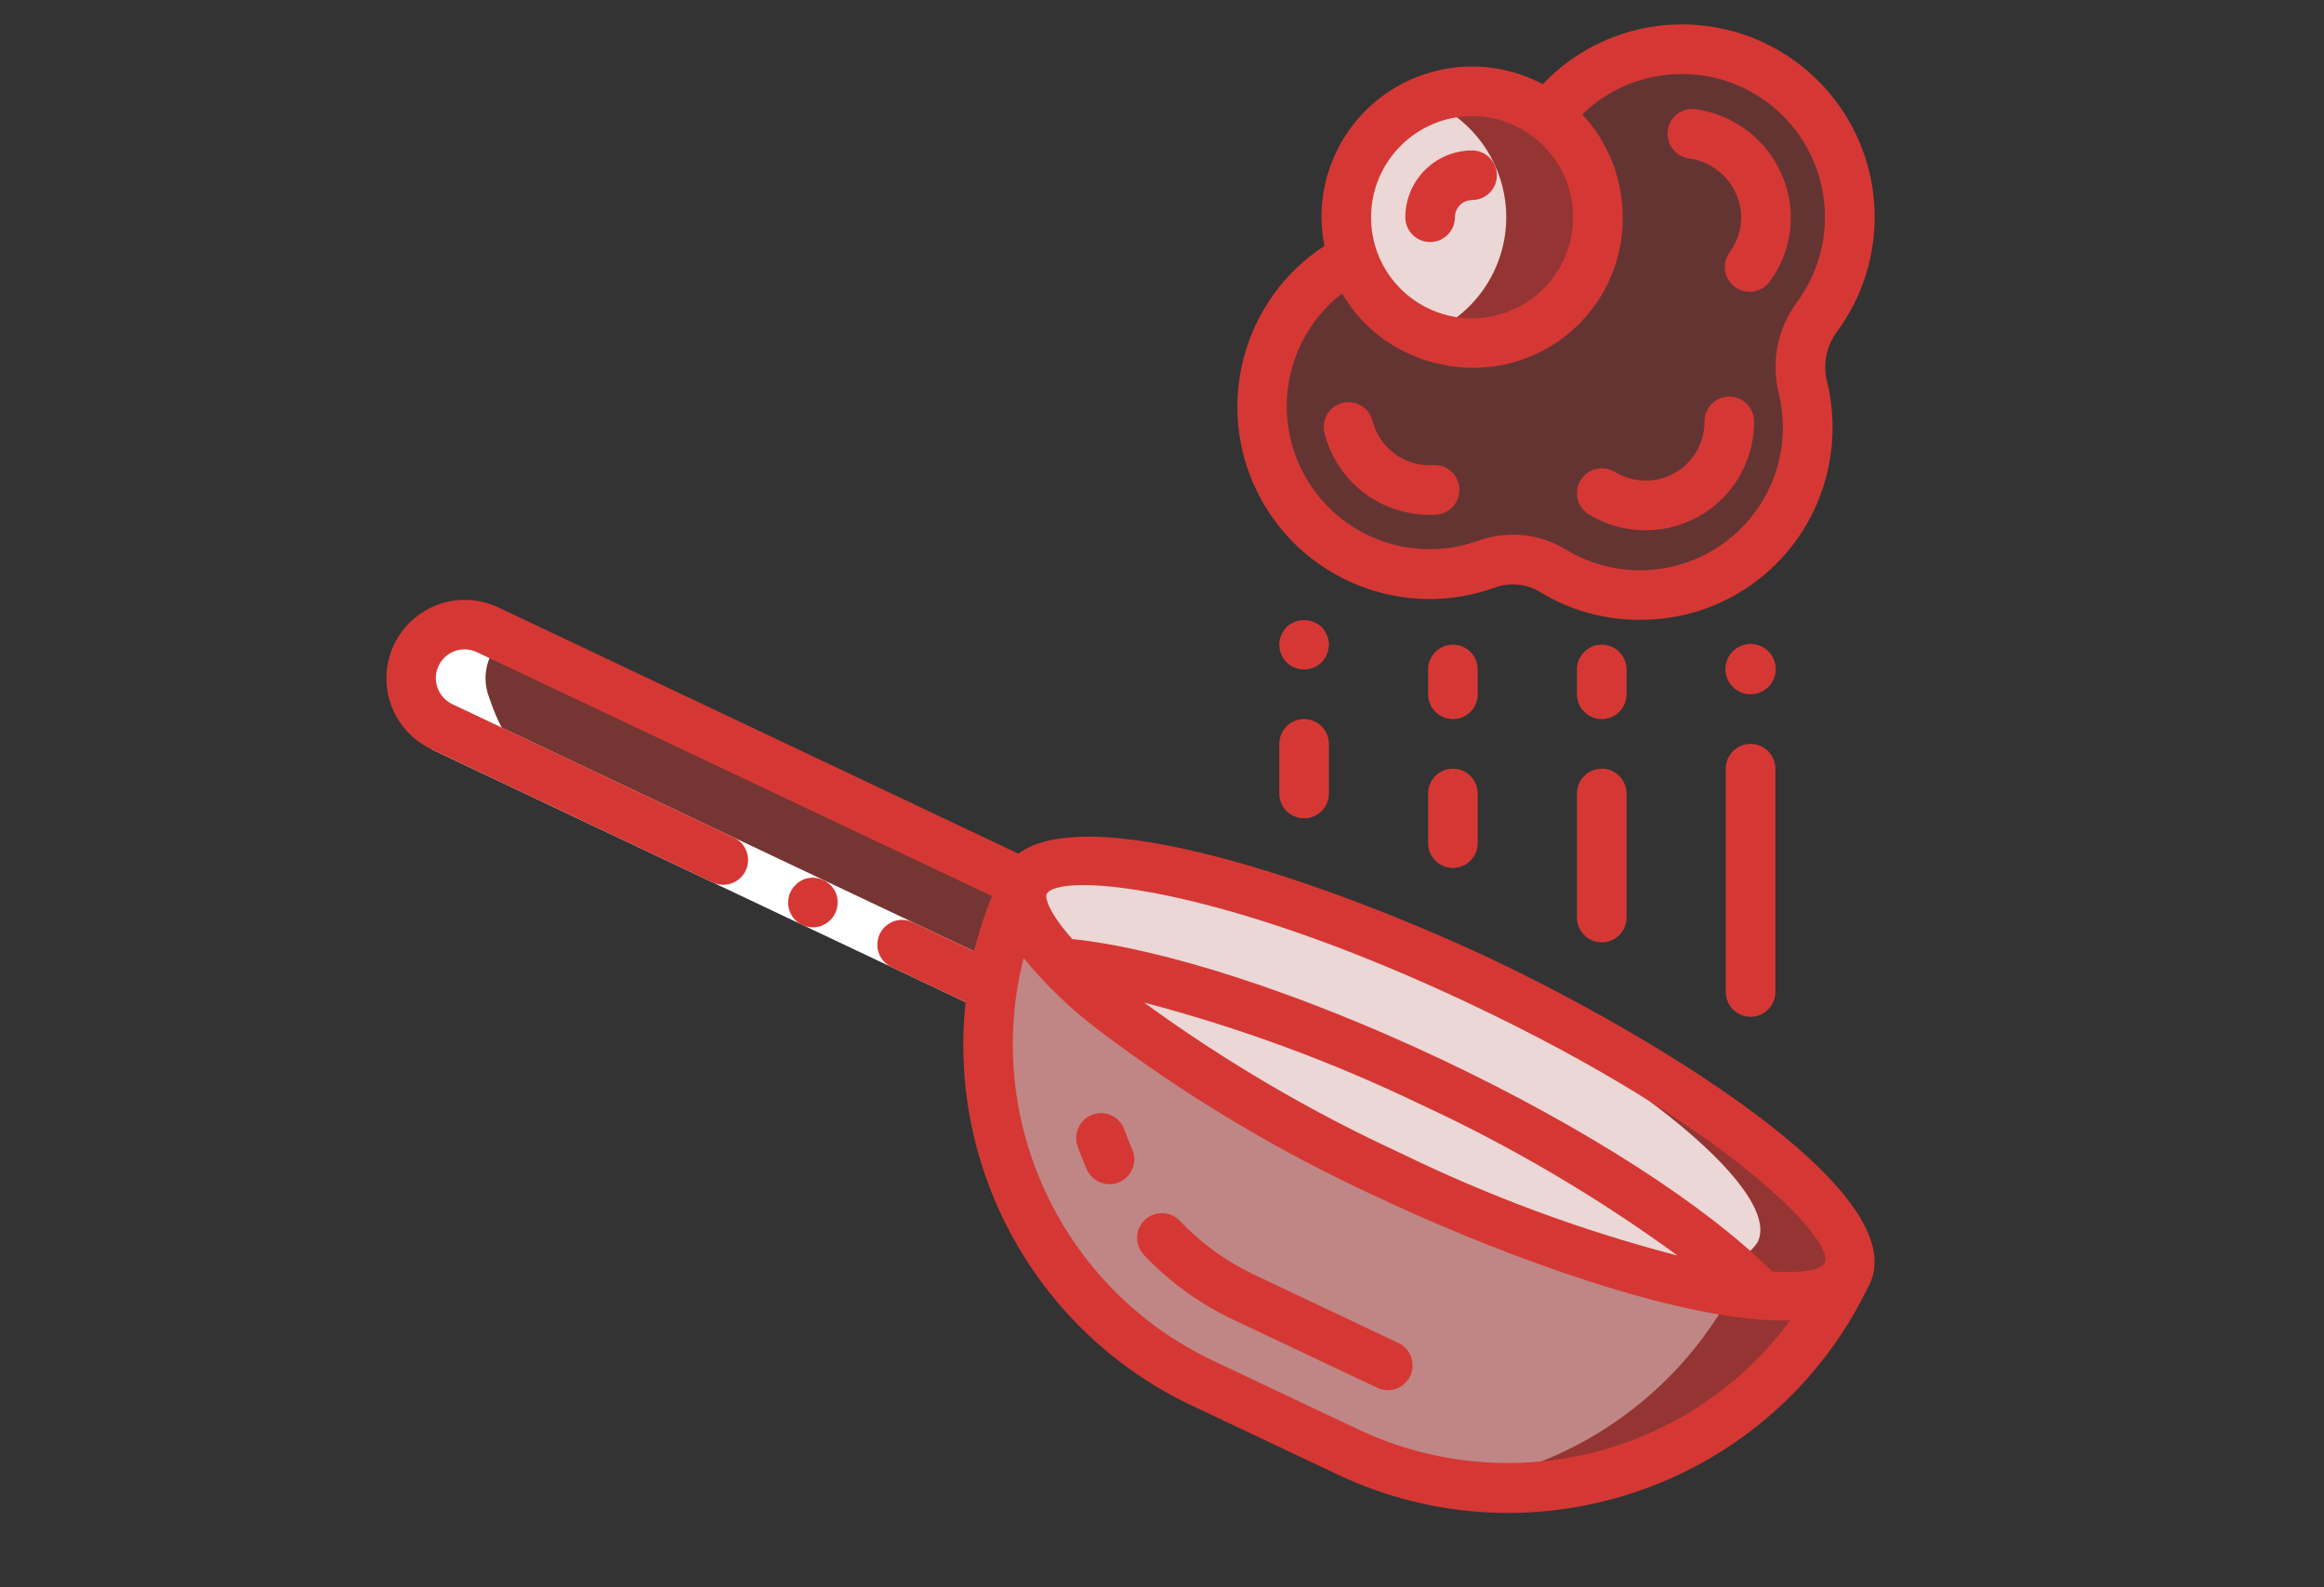 <?xml version="1.0" encoding="UTF-8"?> <!-- Generator: Adobe Illustrator 16.0.0, SVG Export Plug-In . SVG Version: 6.00 Build 0) --> <svg xmlns="http://www.w3.org/2000/svg" xmlns:xlink="http://www.w3.org/1999/xlink" version="1.1" id="Vrstva_1" x="0px" y="0px" width="799.46px" height="545.973px" viewBox="-132.89 -8.396 799.46 545.973" xml:space="preserve"><rect x="-132.89" y="-8.396" width="799.46" height="545.973" fill="#333333" stroke="none"/> <path opacity="0.4" fill="#D53834" d="M219.401,295.618L34.862,208.225c-9.199-4.355-20.19-0.426-24.542,8.777 c-4.355,9.203-0.426,20.19,8.773,24.545l189.371,89.677L219.401,295.618z"></path> <path opacity="0.6" fill="#D53834" d="M502.59,429.566l-0.086,0.086c0,0.086-0.086,0.172-0.172,0.254 c-24.174,50.923-78.679,80.183-134.476,72.19c-12.843-1.765-25.335-5.507-37.033-11.093l-50.087-23.639 c-64.363-30.498-91.826-107.389-61.351-171.763c1.504-2.742,4.011-4.793,6.996-5.719c21.163-8.19,82.854,7.511,150.35,39.423 C454.89,366.254,511.292,411.221,502.59,429.566z"></path> <path opacity="0.4" fill="#FFFFFF" d="M466.322,429.566l-0.086,0.086c0,0.086-0.082,0.172-0.168,0.254 c-18.537,39.033-55.43,66.148-98.212,72.19c-12.843-1.765-25.335-5.507-37.033-11.093l-50.087-23.639 c-64.363-30.498-91.826-107.389-61.351-171.763c1.504-2.742,4.011-4.793,6.996-5.719c-15.547,49.056,58.235,72.091,94.452,89.979 C137.521,293.212,451.905,459.943,466.322,429.566z"></path> <path opacity="0.8" fill="#FFFFFF" d="M471.783,418.813l-0.082,0.086c0,0.086-0.086,0.172-0.172,0.258 c-2.473,3.715-6.48,6.128-10.921,6.569c-31.021-24.74-64.984-45.547-101.115-61.949c-24.068-11.483-48.899-21.291-74.319-29.354 c-19.264-7.601-39.056-13.788-59.219-18.514c-6.484-8.277-8.96-15.273-6.57-20.308c5.718-12.116,38.142-9.729,81.999,3.925 c14.249,5.375,29.268,11.773,44.544,19.027C424.087,355.501,480.489,400.471,471.783,418.813z"></path> <path opacity="0.8" fill="#FFFFFF" d="M472.725,437.074c-29.525-2.473-76.882-17.152-127.566-41.127 c-51.195-24.232-93.006-51.879-113.317-73.21l0.086-0.086c29.44,2.473,76.882,17.237,127.566,41.126 C410.689,388.011,452.499,415.743,472.725,437.074z"></path> <path opacity="0.3" fill="#D53834" d="M399.219,35.327c12.588-20.199,32.798-28.929,53.292-26.546 c20.495,2.386,38.162,15.522,46.345,34.462c8.18,18.944,5.637,40.81-6.679,57.368c-5.125,6.859-6.926,15.647-4.906,23.967 c2.559,10.276,2.262,21.057-0.852,31.178c-5.297,16.995-18.136,30.592-34.795,36.853c-16.659,6.265-35.278,4.492-50.457-4.8 c-6.84-4.113-15.171-4.906-22.663-2.16c-28.604,10.331-60.313-3.309-72.483-31.178c-12.167-27.873,0.401-62.664,27.146-72.971 l29.333,27.333l43.667-12.667l9.333-33.333L399.219,35.327z"></path> <path opacity="0.6" fill="#D53834" d="M416.834,66.324c-0.031,23.928-19.421,43.314-43.346,43.349 c-5.401-0.027-10.749-1.039-15.788-2.988c-16.577-6.531-27.475-22.538-27.475-40.361c0-17.819,10.897-33.826,27.475-40.356 c5.023-2,10.383-3.012,15.788-2.988C397.417,23.002,416.811,42.396,416.834,66.324z"></path> <path opacity="0.8" fill="#FFFFFF" d="M385.262,66.324c-0.012,17.843-10.945,33.857-27.562,40.361 c-16.577-6.531-27.475-22.538-27.475-40.361c0-17.819,10.897-33.826,27.475-40.356C374.309,32.479,385.242,48.485,385.262,66.324z"></path> <path fill="#FFFFFF" d="M44.693,247.477c-4.625-2.191-7.894-11.945-9.464-16.366c-2.59-7.175-0.465-15.206,5.335-20.163 l-5.703-2.723c-9.199-4.355-20.19-0.426-24.542,8.777c-4.355,9.203-0.426,20.19,8.773,24.545L44.693,247.477z"></path> <path fill="#FFFFFF" d="M204.82,338.939l-100.259-47.47l-89.12-42.185l7.304-15.425l89.12,42.192l100.251,47.458L204.82,338.939z"></path> <g> <path fill="#D53834" d="M153.069,296.31c-2.328-2.527-5.921-3.449-9.183-2.363c-1.043,0.41-2,1.012-2.824,1.773 c-0.832,0.746-1.512,1.644-2.004,2.647c-1.5,3.125-0.961,6.844,1.363,9.414s5.976,3.48,9.234,2.301l1.469-0.719 c0.496-0.289,0.953-0.645,1.355-1.055c0.434-0.328,0.809-0.723,1.117-1.172c0.316-0.469,0.602-0.961,0.855-1.465 c0.934-2.059,1.059-4.395,0.348-6.539C154.405,298.09,153.819,297.133,153.069,296.31z"></path> <path fill="#D53834" d="M380.375,321.577c-47.282-22.374-136.468-55.754-162.978-36.36l-178.84-84.671 c-8.703-4.129-18.952-3.301-26.877,2.176c-7.929,5.472-12.335,14.761-11.558,24.361c0.773,9.605,6.617,18.065,15.319,22.194 l96.83,45.837c4.261,2.019,9.351,0.199,11.366-4.063c2.02-4.257,0.199-9.347-4.062-11.362l-96.83-45.864 c-2.386-1.117-4.226-3.137-5.117-5.617c-0.906-2.468-0.777-5.195,0.355-7.566c1.133-2.394,3.172-4.238,5.667-5.121 c2.465-0.867,5.172-0.719,7.527,0.418l177.172,83.885c-2.512,6.172-4.574,12.52-6.167,18.987l-20.913-9.897 c-2.766-1.387-6.066-1.168-8.625,0.57c-2.559,1.742-3.977,4.73-3.703,7.813c0.277,3.081,2.195,5.772,5.023,7.034l25.322,11.987 c-6.265,58.117,24.983,113.821,77.846,138.761l50.028,23.671c68.418,32.393,150.147,3.362,182.805-64.926 c0.102-0.203,0.25-0.367,0.344-0.563C525.628,400.787,432.013,346.006,380.375,321.577z M334.491,483.333l-50.028-23.671 c-52.059-24.635-79.397-82.678-65.23-138.507c7.425,9.05,15.874,17.202,25.178,24.304c30.146,22.896,62.723,42.403,97.138,58.168 c34.701,16.416,91.967,38.763,130.492,41.81c0.238,0,0.469,0.145,0.707,0.145c0.086,0,0.164,0,0.25-0.051 c2.559,0.188,5.117,0.293,7.507,0.293c0.852,0,1.637-0.055,2.457-0.078C448.8,492.125,386.609,507.87,334.491,483.333z M260.699,336.455c32.76,8.605,64.612,20.339,95.127,35.037c31.095,14.378,60.691,31.791,88.365,51.988 c-32.869-8.562-64.805-20.377-95.33-35.271C317.84,373.906,288.311,356.571,260.699,336.455z M494.841,425.949 c-1.152,2.414-7.383,3.695-18.124,3.004c-22.554-22.674-64.645-49.723-113.606-72.89c-48.356-22.823-95.412-38.099-127.136-41.466 c-8.14-9.117-9.312-14.125-8.902-15.27v-0.109c0.973-1.961,5.281-3.175,12.679-3.175c21.257,0,67.863,10.011,133.276,40.958 C461.401,378.789,498.465,418.286,494.841,425.949z"></path> <path fill="#D53834" d="M347.924,453.425l-49.228-23.296c-9.601-4.523-18.276-10.788-25.596-18.472 c-2.086-2.284-5.246-3.257-8.253-2.55c-3.012,0.707-5.402,2.987-6.25,5.96c-0.852,2.973-0.027,6.171,2.156,8.362 c8.769,9.203,19.162,16.702,30.658,22.128l49.231,23.284c2.769,1.417,6.093,1.214,8.667-0.531c2.578-1.742,4-4.75,3.715-7.848 s-2.234-5.797-5.086-7.038H347.924z"></path> <path fill="#D53834" d="M253.926,380.223c-0.996-2.887-3.457-5.023-6.457-5.602c-3-0.574-6.078,0.496-8.074,2.809 c-1.992,2.313-2.602,5.515-1.59,8.397c0.941,2.715,2.008,5.382,3.16,8.011c1.902,4.313,6.941,6.266,11.253,4.363 c4.313-1.906,6.266-6.945,4.359-11.257C255.617,384.745,254.734,382.503,253.926,380.223z"></path> <path fill="#D53834" d="M453.499,0.461c-20.689-2.457-41.325,4.992-55.676,20.096c-16.062-8.539-35.424-8.031-51.017,1.344 c-15.589,9.375-25.119,26.233-25.115,44.423c0.035,3.309,0.383,6.601,1.043,9.839c-28.092,18.347-37.99,54.829-23.022,84.858 s50.056,44.087,81.616,32.697c5.07-1.871,10.714-1.355,15.358,1.402c10.382,6.371,22.334,9.726,34.518,9.69 c3.269,0.004,6.538-0.226,9.776-0.691c25.244-3.625,46.122-21.503,53.587-45.888c3.558-11.582,3.897-23.909,0.991-35.666 c-1.397-5.863-0.129-12.046,3.473-16.878c14.03-19.002,16.894-44.036,7.516-65.718C497.164,18.292,476.959,3.242,453.499,0.461z M373.504,31.545c17.054,0.004,31.592,12.374,34.322,29.205c2.734,16.835-7.14,33.166-23.318,38.568 c-16.179,5.398-33.881-1.73-41.807-16.831c-2.608-4.988-3.964-10.534-3.94-16.163C338.776,47.138,354.318,31.584,373.504,31.545z M485.282,95.541c-6.628,8.917-8.948,20.323-6.319,31.119c2.159,8.784,1.897,17.987-0.762,26.631 c-4.535,14.46-15.479,26.022-29.671,31.342c-14.187,5.32-30.037,3.809-42.962-4.105c-5.394-3.289-11.597-5.023-17.917-5.007 c-4.136,0.008-8.237,0.723-12.132,2.105c-22.74,8.156-48.036-1.414-59.68-22.584c-11.644-21.167-6.183-47.657,12.886-62.496 c0.664,1.145,1.457,2.18,2.207,3.254c0.418,0.613,0.805,1.253,1.246,1.843c1.488,1.977,3.117,3.848,4.875,5.586 c0.211,0.214,0.461,0.386,0.672,0.589c1.57,1.496,3.226,2.891,4.968,4.184c0.664,0.484,1.363,0.91,2.047,1.363 c1.375,0.922,2.773,1.793,4.266,2.563c0.855,0.441,1.648,0.851,2.492,1.226c1.434,0.684,2.895,1.281,4.394,1.828 c0.855,0.313,1.707,0.621,2.629,0.852c1.621,0.488,3.285,0.855,4.957,1.195c0.805,0.16,1.586,0.367,2.398,0.484 c2.523,0.387,5.07,0.59,7.62,0.609c15.323,0.125,29.904-6.593,39.775-18.319c9.866-11.722,13.991-27.24,11.249-42.318 c-0.094-0.589-0.188-1.167-0.305-1.75c-0.555-2.742-1.336-5.437-2.332-8.054c-0.18-0.477-0.398-0.93-0.598-1.398 c-1.004-2.422-2.199-4.761-3.566-6.996c-0.18-0.309-0.331-0.625-0.519-0.922c-1.547-2.371-3.285-4.613-5.195-6.699 c-0.215-0.23-0.359-0.512-0.574-0.742c18.39-17.812,47.36-18.554,66.637-1.707c19.279,16.847,22.424,45.653,7.241,66.266 L485.282,95.541z"></path> <path fill="#D53834" d="M360.149,151.627h-1.109c-1.723-0.004-3.44-0.207-5.12-0.605c-7.18-1.832-12.793-7.433-14.64-14.608 c-1.133-4.574-5.758-7.367-10.336-6.238c-4.573,1.133-7.366,5.757-6.237,10.335c3.37,13.401,13.882,23.842,27.307,27.123 c2.953,0.695,5.976,1.051,9.011,1.059c0.684,0,1.375,0,2.055-0.051c3.051-0.168,5.777-1.953,7.156-4.675 c1.375-2.727,1.195-5.976-0.477-8.535c-1.668-2.555-4.578-4.023-7.625-3.855L360.149,151.627z"></path> <path fill="#D53834" d="M461.999,128.019c-4.715,0-8.535,3.82-8.535,8.531c-0.004,2.18-0.34,4.348-0.988,6.426 c-2.371,7.226-8.581,12.519-16.093,13.714c-4.784,0.715-9.667-0.254-13.815-2.742c-2.602-1.59-5.851-1.672-8.53-0.215 c-2.68,1.453-4.375,4.23-4.453,7.277c-0.078,3.047,1.477,5.906,4.074,7.496c5.866,3.617,12.628,5.515,19.515,5.48 c1.878-0.004,3.749-0.137,5.608-0.402c14.085-2.133,25.732-12.093,30.025-25.674c1.129-3.699,1.707-7.542,1.707-11.41 C470.486,131.812,466.682,128.027,461.999,128.019z"></path> <path fill="#D53834" d="M450.292,29.158c-2.253-0.293-4.53,0.336-6.315,1.742c-1.781,1.41-2.922,3.48-3.156,5.738 c-0.547,4.68,2.805,8.917,7.483,9.464c9.063,1.324,16.198,8.406,17.593,17.46c0.723,5.23-0.629,10.534-3.761,14.784 c-2.805,3.789-2.008,9.136,1.781,11.94c3.788,2.801,9.136,2.004,11.937-1.785c5.757-7.761,8.257-17.463,6.964-27.041 C480.407,44.638,467.131,31.451,450.292,29.158z"></path> <path fill="#D53834" d="M359.075,74.858c4.711,0,8.531-3.82,8.531-8.535c0.008-3.253,2.641-5.894,5.897-5.902 c4.711,0,8.535-3.82,8.535-8.535c0-4.71-3.824-8.531-8.535-8.531c-12.667,0.039-22.924,10.3-22.963,22.967 C350.541,71.039,354.361,74.858,359.075,74.858z"></path> <path fill="#D53834" d="M307.188,264.542c0,4.714,3.819,8.534,8.53,8.534c4.715,0,8.535-3.82,8.535-8.534v-17.065 c0-4.711-3.82-8.535-8.535-8.535c-4.711,0-8.53,3.824-8.53,8.535V264.542z"></path> <path fill="#D53834" d="M308.638,218.123c0.316,0.449,0.656,0.875,1.023,1.281c3.366,3.3,8.753,3.3,12.116,0l1.023-1.281 c0.32-0.477,0.578-0.992,0.77-1.535c0.25-0.48,0.418-1,0.504-1.535c0.105-0.563,0.164-1.133,0.18-1.707 c-0.016-1.117-0.246-2.219-0.684-3.242c-0.434-1.035-1.039-1.988-1.793-2.816c-3.422-3.156-8.695-3.156-12.116,0 c-0.75,0.828-1.359,1.781-1.789,2.816c-0.48,1.011-0.715,2.121-0.684,3.242c0.016,0.57,0.07,1.141,0.168,1.707 c0.094,0.535,0.266,1.051,0.516,1.535C308.056,217.131,308.313,217.646,308.638,218.123z"></path> <path fill="#D53834" d="M460.776,332.803c0,4.715,3.819,8.535,8.534,8.535c4.711,0,8.531-3.82,8.531-8.535v-76.792 c0-4.715-3.82-8.535-8.531-8.535c-4.715,0-8.534,3.82-8.534,8.535V332.803z"></path> <path fill="#D53834" d="M475.369,227.935c2.953-2.894,3.445-7.476,1.172-10.929c-2.273-3.457-6.672-4.82-10.504-3.258 c-3.827,1.566-6.015,5.621-5.218,9.679s4.354,6.984,8.491,6.984C471.568,230.376,473.732,229.493,475.369,227.935z"></path> <path fill="#D53834" d="M358.384,281.607c0,4.715,3.82,8.534,8.535,8.534c4.711,0,8.53-3.819,8.53-8.534v-17.065 c0-4.711-3.819-8.531-8.53-8.531c-4.715,0-8.535,3.82-8.535,8.531V281.607z"></path> <path fill="#D53834" d="M366.919,238.942c4.711,0,8.53-3.82,8.53-8.531v-8.535c0-4.71-3.819-8.531-8.53-8.531 c-4.715,0-8.535,3.82-8.535,8.531v8.535C358.384,235.122,362.204,238.942,366.919,238.942z"></path> <path fill="#D53834" d="M409.58,307.207c0,4.711,3.82,8.531,8.534,8.531c4.711,0,8.531-3.82,8.531-8.531v-42.665 c0-4.711-3.82-8.531-8.531-8.531c-4.714,0-8.534,3.82-8.534,8.531V307.207z"></path> <path fill="#D53834" d="M418.114,238.942c4.711,0,8.531-3.82,8.531-8.531v-8.535c0-4.71-3.82-8.531-8.531-8.531 c-4.714,0-8.534,3.82-8.534,8.531v8.535C409.58,235.122,413.4,238.942,418.114,238.942z"></path> </g> </svg> 